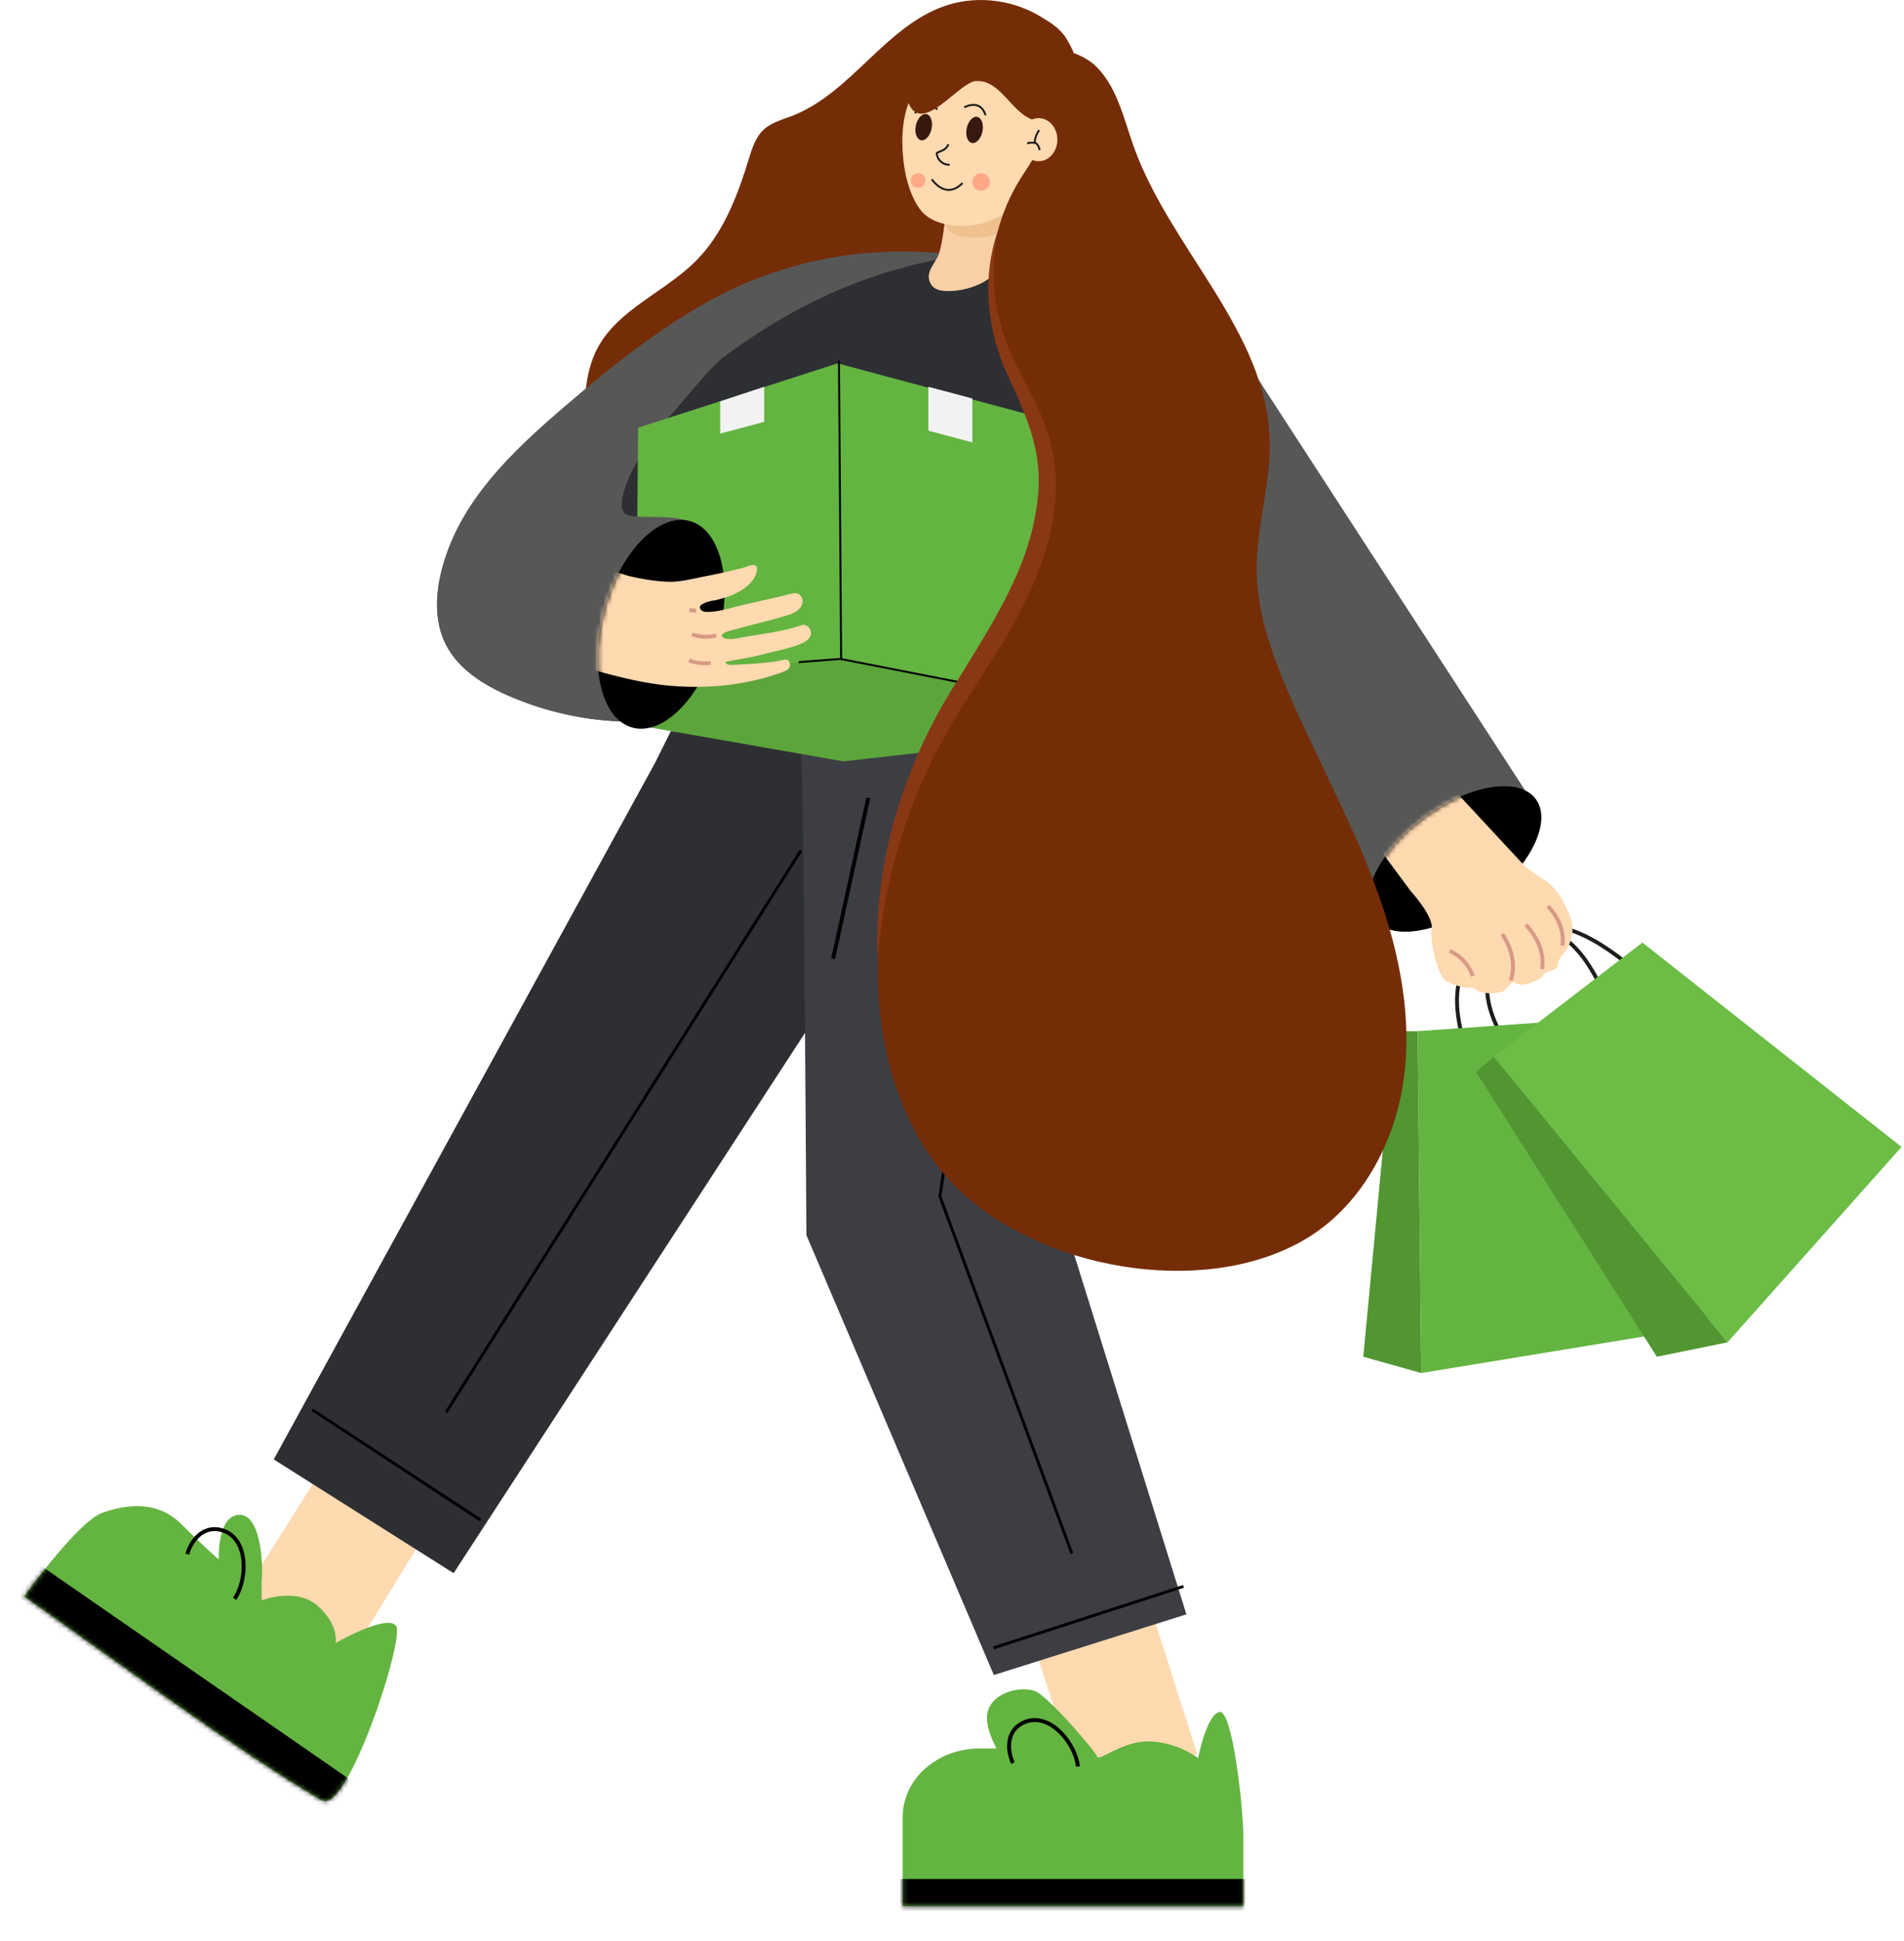 <svg xmlns="http://www.w3.org/2000/svg" width="418" height="426" fill="none"><g clip-path="url(#a)"><path stroke="#1D1D1B" stroke-miterlimit="10" stroke-width=".854" d="M322.09 231.122c-1.657-5.168-2.994-10.648-1.699-16.094 1.295-5.446 5.883-10.829 11.96-11.885 4.79-.826 9.51 1.174 12.726 4.175 3.216 3.001 5.2 6.897 7.128 10.725"/><path stroke="#1D1D1B" stroke-miterlimit="10" stroke-width=".854" d="M339.083 239.054c-4.783-4.883-9.454-10.224-11.605-16.559-2.151-6.335-1.128-13.878 3.996-17.365 4.038-2.751 9.767-2.445 14.689-.486 4.922 1.958 9.224 5.362 13.436 8.71"/><path fill="#529632" d="m312.023 301.368-12.732-3.578 6.759-71.46h5.173l.8 75.038Z"/><path fill="#64B441" d="m374.886 291.046-62.863 10.321-.801-75.038 62.077-4.362 1.587 69.079Z"/><path fill="#6CBC46" d="m417.463 251.738-38.198 42.878-51.341-62.667 32.642-25.069 56.897 44.858Z"/><path fill="#529632" d="m379.265 294.616-15.517 3.174-39.702-62.507 3.891-3.327 51.328 62.66Z"/><path fill="#752D08" d="M221.704 14.635c-4.434 1.931-7.992 5.39-11.438 8.773-2.708 2.66.348 18.247-1.308 21.665-2.033 4.202-.098 12.03 0 16.698.188 8.745 4.504 14.587 2.575 23.123-1.524 6.731-16.06.132-17.94 6.773-.939 3.306-1.545 6.751-3.077 9.828-1.775 3.557-4.678 6.405-7.532 9.183-9.21 8.96-18.476 17.969-29.099 25.214-3.606 2.459-7.985 4.8-12.155 3.487-2.736-.861-4.769-3.153-6.356-5.536-7.88-11.857-7.685-27.11-7.212-41.329.181-5.418.411-11.037 2.889-15.865 4.49-8.758 14.939-12.496 21.852-19.511 5.869-5.953 8.974-14.045 11.417-22.033.745-2.43 1.518-5 3.404-6.71 1.699-1.542 4.024-2.132 6.168-2.959 12.997-5.029 20.481-19.72 33.68-24.186 7.24-2.445 15.58-1.23 21.894 3.043 2.172 1.465 7.185 4.917 4.087 7.404-2.708 2.174-8.535 1.5-11.828 2.938h-.021Z"/><path fill="#FFD9B0" d="M74.753 316.051 53.06 350.455l23.363 13.871 22.799-37.175-24.47-11.1Z"/><path fill="#2E2F33" d="m143.804 167.441 3.46-6.946 68.565 6.113L99.585 345.294l-39.486-24.971 83.705-152.882Z"/><path stroke="#000" stroke-miterlimit="10" stroke-width=".64" d="m175.814 186.695-77.892 123.32"/><path fill="#575756" d="M138.785 77.163c-4.003 3.008-7.873 6.154-11.598 9.315-13.164 11.148-27.749 23.686-30.826 41.516-.772 4.494-.556 9.287 1.476 13.364 2.715 5.446 8.236 8.919 13.819 11.35a68.62 68.62 0 0 0 27.38 5.696c-4.839-1.014-6.844-6.877-6.913-11.808-.188-13.719 7.296-26.937 19.875-32.487-5.534-.743-8.514-.736-12.677-.521-1.281.063-2.61-.069-3.759-.646-2.235-1.132 1.204-5.425 2.597-7.502 3.863-5.779 7.219-11.1 9.015-12.843 15.997-15.587 29.92-11.329 50.777-19.38 3.404-1.312 6.857-2.833 9.384-5.466 2.527-2.632 8.159-6.46 6.788-9.835-.787-1.903-4.671-2.035-6.328-2.21-18.601-1.916-36.813 1.661-53.082 10.892-.167.097-.334.188-.501.285a131.096 131.096 0 0 0-6.996 4.32 168.699 168.699 0 0 0-8.424 5.96h-.007Z"/><path fill="#2E2F33" d="M262.395 58.562c-7.588 9.662-9.482 19.296-6.53 31.215 1.873 7.572 5.959 14.823 5.493 22.61-.335 5.654-3.05 10.863-5.709 15.871-2.896 5.46-6.056 11.197-11.417 14.274-3.696 2.126-8.04 2.737-12.273 3.244a405.856 405.856 0 0 1-31.431 2.542c-9.322.396-18.915.424-27.652-2.847-17.278-6.467-39.625-6.259-41.163-24.61-.397-4.73 9.655-23.763 14.159-28.264 2.722-2.715 9.795-11.829 12.872-14.128 31.877-23.825 64.429-27.832 103.637-19.914l.014.007Z"/><path fill="#FFD9B0" d="m249.079 341.799-25.628 8.131 13.769 43.205 25.628-8.131-13.769-43.205Z"/><path fill="#3C3E44" d="M175.918 167.872c.557 1.111 1.114 103.218 1.114 103.218l41.157 96.556 42.27-13.315-28.918-92.674 3.335-129.856-58.958 6.105v29.966Z"/><path stroke="#000" stroke-miterlimit="10" stroke-width=".64" d="m224.858 138.462-18.511 124.139 28.967 78.365M218.112 361.7l41.707-13.51M68.557 309.425l36.973 24.241"/><path fill="#64B441" d="M267.762 375.753c-2.841.423-4.734 10.127-4.734 10.127s-4.261-3.376-10.387-3.654-11.389 4.501-11.765 3.334c-.376-1.16-10.992-13.607-13.832-14.454-3.551-1.056-8.556.555-9.948 3.799-1.177 2.744.389 6.356 1.663 8.863h-3.703c-9.329 0-16.889 6.745-16.889 15.059v19.546h74.795v-15.191c0-6.327-2.367-27.853-5.207-27.429h.007Z"/><mask id="b" width="75" height="49" x="198" y="370" maskUnits="userSpaceOnUse" style="mask-type:luminance"><path fill="#fff" d="M267.762 375.753c-2.841.423-4.734 10.127-4.734 10.127s-4.261-3.376-10.387-3.654-11.389 4.501-11.765 3.334c-.376-1.16-10.992-13.607-13.832-14.454-3.551-1.056-8.556.555-9.948 3.799-1.177 2.744.389 6.356 1.663 8.863h-3.703c-9.329 0-16.889 6.745-16.889 15.059v19.546h74.795v-15.191c0-6.327-2.367-27.853-5.207-27.429h.007Z"/></mask><g mask="url(#b)"><path fill="#000" d="M290.693 412.414h-97.475V426h97.475v-13.586Z"/></g><path fill="#F9CFA5" d="M205.317 57.312c-.766 1.27-1.657 2.549-1.371 3.959.187.917.703 1.702 1.531 2.125.599.313 1.281.424 1.942.466 4.637.291 11.396-1.98 12.921-6.981 1.643-5.404 1.559-16.191 2.98-21.65.619-2.39 1.246-5.51-.906-6.766-.87-.514-1.963-.514-2.993-.5-1.176.014-2.353.027-3.536.048-3.906.049-5.479 4.911-6.322 8.113-1.267 4.8-1.684 9.801-2.436 14.712-.244 1.597-.487 3.237-.968 4.772-.181.576-.501 1.139-.842 1.709v-.007Z"/><path fill="#575756" d="m335.574 174.638-35.427 23.352-68.508-94.994c-9.99-13.857-8.006-32.98 4.615-44.496 6.906-4.918 22.604-2.063 27.199 5.05l72.114 111.088h.007Z"/><path fill="#EDBF8A" d="M209.083 51.137a4.25 4.25 0 0 0 1.692.688c2.172.375 4.532.458 6.697 0 1.072-.23 2.116-.598 3.084-1.154.981-.569 1.114-3.764.64-4.855-.431-1-1.796.368-2.819.361-4.052-.027-5.368-1.993-9.412-1.75-2.346.139-2.708-.194-2.576 1.39.084.979.404 1.951.759 2.847.397 1.014 1.079 1.89 1.935 2.473Z" opacity=".84"/><path fill="#FFD9B0" d="M232.14 25.005c0 10.711-3.537 18.511-14.578 23.353-4.399 1.93-11.229 1.68-14.577-1.32-2.506-2.25-3.975-7.099-4.449-10.322-.793-5.473-.696-11.218 1.845-16.24 2.11-4.181 5.632-7.682 9.976-9.516a17.404 17.404 0 0 1 6.76-1.382c10.491 0 15.016 4.716 15.016 15.42l.007.007Z"/><path fill="#000" d="M326.094 197.578c9.821-7.267 14.771-17.209 11.056-22.207-3.714-4.998-14.687-3.159-24.508 4.107-9.82 7.267-14.77 17.209-11.055 22.207 3.714 4.998 14.687 3.159 24.507-4.107Z"/><path fill="#381910" d="M215.681 28.869c.327-1.582-.18-3.023-1.133-3.22-.953-.195-1.99.928-2.317 2.51-.327 1.581.18 3.023 1.132 3.219.953.196 1.99-.927 2.318-2.51ZM204.513 28.267c.327-1.581-.18-3.023-1.133-3.219-.952-.196-1.99.927-2.317 2.509-.327 1.582.18 3.023 1.133 3.22.952.195 1.99-.928 2.317-2.51Z"/><path stroke="#1D1D1B" stroke-miterlimit="10" stroke-width=".427" d="M208.22 31.68c-.536 1.147-1.211 1.3-2.381 1.793-.063.028-.125.048-.16.104-.049.062-.042.153-.028.236.098.667.453 1.292.968 1.723.515.43 1.204.66 1.872.625M204.551 39.356c1.622 2.154 4.086 3.543 6.767.82M205.811 23.998c-1.608-1.152-3.627-1.59-4.915.897M211.68 23.554c1.782-.855 3.85-.931 4.678 1.736"/><path fill="#64B441" d="m252.739 157.473-113.132-9.801.48-53.79 43.774-14.128 63.726 17.052 5.152 60.667Z"/><path stroke="#000" stroke-miterlimit="10" stroke-width=".427" d="m184.182 79.115.508 69.933"/><path fill="#575756" d="M128.19 87.061c-4.65 4.147-9.112 8.343-13.408 12.337-.974.903-1.942 1.82-2.903 2.743-7.302 7.002-13.77 15.698-15.524 25.86-.773 4.495-.557 9.287 1.476 13.365 2.715 5.445 8.235 8.918 13.819 11.349a68.615 68.615 0 0 0 27.379 5.696c-4.838-1.014-6.843-6.876-6.912-11.808-.175-13.079 6.613-25.693 18.134-31.653.404-.209.321-.806-.132-.882-.807-.146-1.65-.355-2.116-.396a57.78 57.78 0 0 0-3.62-.195c-2.298-.041-3.989.056-6.231-.326-4.149-.702.648-10.28 1.929-12.204"/><path stroke="#000" stroke-miterlimit="10" stroke-width=".854" d="m190.621 175.137-7.727 35.321"/><path fill="#752D08" d="M212.773 18.29c.543-.292 1.037-.473 1.476-.5 5.52-.293 7.755 7.029 12.628 8.529 2.764.847 5.646-1.834 6.878-4.188.494-.938.835-1.987 1.497-2.8 1.322-1.653 2.053-2.514 1.434-4.862-.85-3.223-2.444-6.578-4.985-8.669-4.469-3.674-11.006-3.869-16.269-2.903-6.056 1.111-9.621 6.293-12.739 11.489-1.198 1.993-4.303 6.07-3.057 8.627 2.736 5.619 9.148-2.557 13.151-4.724h-.014Z"/><path fill="#64B441" d="M5.305 350.399s11.8-16.448 17.09-18.331c5.98-2.132 12.392-2.556 17.523 2.557 5.13 5.119 8.117 7.675 8.117 7.675s-.425-9.377 4.274-9.808c4.7-.424 5.556 9.808 5.131 14.497v4.264s7.693-2.986 12.392 1.278c4.699 4.265 3.842 8.1 3.842 8.1s11.111-6.398 13.248-3.835c2.137 2.556-10.658 41.524-16.234 38.37-16.924-9.571-51.683-35.265-65.376-44.767h-.007Z"/><mask id="c" width="83" height="66" x="5" y="330" maskUnits="userSpaceOnUse" style="mask-type:luminance"><path fill="#fff" d="M5.305 350.399s11.8-16.448 17.09-18.331c5.98-2.132 12.392-2.556 17.523 2.557 5.13 5.119 8.117 7.675 8.117 7.675s-.425-9.377 4.274-9.808c4.7-.424 5.556 9.808 5.131 14.497v4.264s7.693-2.986 12.392 1.278c4.699 4.265 3.842 8.1 3.842 8.1s11.111-6.398 13.248-3.835c2.137 2.556-10.658 41.524-16.234 38.37-16.924-9.571-51.683-35.265-65.376-44.767h-.007Z"/></mask><g mask="url(#c)"><path fill="#000" d="m83.72 395.372-75.644-52.34-8.069 11.61 75.644 52.34 8.069-11.61Z"/></g><path stroke="#000" stroke-miterlimit="10" stroke-width=".854" d="M41.115 341.113c1.037-3.57 4.03-6.578 8.013-5.119 5.555 2.042 5.172 10.856 2.38 14.92M222.373 386.977c-1.525-3.396-1.198-7.62 2.784-9.078 5.563-2.036 10.986 4.931 11.494 9.828"/><path fill="#5CA53A" d="m137.511 158.758 47.638 8.349 68.154-7.703-21.163-5.786-47.638-8.995-7.713.646-38.637 3.209-.641 10.28Z"/><path fill="#000" d="M157.544 140.485c3.499-12.512.784-24.2-6.063-26.106-6.848-1.906-15.235 6.691-18.733 19.202-3.499 12.512-.784 24.2 6.063 26.106 6.847 1.906 15.235-6.691 18.733-19.202Z"/><mask id="d" width="79" height="46" x="131" y="114" maskUnits="userSpaceOnUse" style="mask-type:luminance"><path fill="#fff" d="M209.285 141.734c-3.502 12.509-63.622 19.858-70.472 17.948-6.843-1.903-9.558-13.593-6.063-26.103 3.501-12.51 11.883-21.102 18.733-19.199 6.843 1.903 61.297 14.837 57.802 27.347v.007Z"/></mask><g mask="url(#d)"><path fill="#FFD9B0" d="M138.103 126.446c2.827.625 5.743 1.16 8.639 1.243 2.653.076 5.5-.702 8.097-1.202a146.11 146.11 0 0 0 8.277-1.847c.794-.202 3.063-1.404 3.07.25.007 1.924-2.186 4.806-6.996 6.265-2.047.618-1.998.57-2.785.695-.828.132-2.993.757-2.743 1.562.146.487.571.903 1.574.896 2.276-.006 4.413-.646 6.599-1.201 3.829-.973 7.693-1.709 11.514-2.709.613-.16 1.281-.306 1.866-.063.717.306 1.086 1.174.961 1.938-.125.764-.655 1.417-1.295 1.862-.64.444-1.392.694-2.13.931-3.655 1.167-7.421 1.938-11.104 3.007-.376.111-4.038.827-2.986 1.758 1.016.896 3.48.201 4.65 0 4.226-.723 8.583-1.23 12.663-2.605 1.441-.486 2.896 1.625 1.455 3.07-1.441 1.445-5.075 2.098-10.213 3.397-1.295.326-2.603.583-3.912.833-1.114.215-2.242.368-3.349.618-.341.077-1.023.188-.459.57.383.257 1.274.236 1.699.208 3.634-.229 7.233-.305 10.832-1.083.042-.007.083-.021.125-.028.759-.195 1.225.292 1.274 1.021.063.958-.738 1.354-1.532 1.646-7.922 2.917-16.526 3.772-24.915 3.022-8.389-.751-16.944-3.564-25.277-5.939-.119-.035-2.332-.653-2.332-.667l5.604-21.623 13.143 4.188-.014-.013Z"/><path stroke="#D69A85" stroke-miterlimit="10" stroke-width=".854" d="M151.915 139.233a9.28 9.28 0 0 0 5.311.264M151.288 144.957c1.504.555 3.139.75 4.734.548M152.827 134.051l-1.462-.159"/></g><path fill="red" d="M215.404 41.857a1.927 1.927 0 0 0 1.929-1.924 1.927 1.927 0 0 0-1.929-1.924 1.926 1.926 0 0 0-1.928 1.924c0 1.063.863 1.924 1.928 1.924ZM201.565 41.218c.888 0 1.608-.719 1.608-1.605s-.72-1.604-1.608-1.604c-.888 0-1.608.718-1.608 1.604 0 .886.72 1.605 1.608 1.605Z" opacity=".22"/><path stroke="#000" stroke-miterlimit="10" stroke-width=".427" d="m217.333 151.048-32.831-6.425-9.168.709"/><path fill="#752D08" d="M218.997 50.915c-2.068 7.946-1.873 16.483.751 24.27 2.514 7.473 7.101 14.19 9.057 21.83 2.945 11.461-.383 23.686-5.666 34.279-5.284 10.593-12.461 20.144-17.968 30.625-7.839 14.934-12.155 31.695-12.489 48.553-.369 18.192 4.414 37.37 17.334 50.206 17.898 17.782 53.792 24.422 76.159 11.544 12.74-7.335 20.356-21.706 22.124-36.279 1.768-14.573-1.684-29.333-6.94-43.038-5.256-13.704-12.308-26.651-18.17-40.113-3.85-8.849-7.233-18.15-7.303-27.798-.062-9.509 3.105-18.844 2.861-28.347-.612-23.908-21.768-41.94-29.844-64.452-2.179-6.078-3.564-12.788-8.068-17.42-2.945-3.029-9.301-5.286-13.269-2.841-6.439 3.966.543 9.238 1.462 14.517.808 4.619-2.513 8.8-5.005 12.773-2.27 3.613-3.947 7.572-5.019 11.69h-.007Z"/><path fill="#FFD9B0" d="M228.025 35.383c2.269 0 4.108-2.117 4.108-4.73 0-2.612-1.839-4.73-4.108-4.73-2.268 0-4.107 2.118-4.107 4.73 0 2.613 1.839 4.73 4.107 4.73Z"/><path stroke="#1D1D1B" stroke-miterlimit="10" stroke-width=".427" d="M227.162 31.438a4.862 4.862 0 0 1 .989-2.869"/><path stroke="#1D1D1B" stroke-miterlimit="10" stroke-width=".427" d="M225.492 31.466a4.445 4.445 0 0 1 1.601-.125c.09.007.188.021.271.063a.888.888 0 0 1 .251.201c.327.368.543.834.612 1.327"/><mask id="e" width="54" height="63" x="300" y="172" maskUnits="userSpaceOnUse" style="mask-type:luminance"><path fill="#fff" d="M350.694 233.685c-9.822 7.266-45.396-27.006-49.106-32.007-3.718-5.001 1.239-14.941 11.055-22.207 9.822-7.265 20.794-9.106 24.511-4.112 3.718 5.001 23.363 51.053 13.54 58.326Z"/></mask><g mask="url(#e)"><path fill="#FFD9B0" d="M309.677 195.558s5.089 5.536 4.63 8.308c-.46 2.771 1.385 10.613 3.237 11.537 1.852.924 3.703 1.382 5.089 1.382 1.385 0 .926.459 2.311.924 1.385.465 4.629.458 5.548-.459.919-.916 1.622-2.076 2.082-1.618.459.459 1.622.695 3.007.229 1.385-.465 2.778-.924 3.237-1.847.571-1.14 3.237-.73 3.237-2.306 0-1.383.926-1.848 1.852-3.23.926-1.383 1.852-4.619.926-6.926-.926-2.306-2.548-6.23-5.319-8.078-2.77-1.847-4.629-3.23-4.629-3.23l-17.578-18.928-18.044 10.156 10.407 14.079.007.007Z"/><path stroke="#D69A85" stroke-miterlimit="10" stroke-width=".854" d="M329.803 205.019s3.703 5.077 1.852 10.155M334.982 202.983s4.505 4.383 3.537 9.697M339.82 198.885s4.024 3.911 3.154 8.655M318.24 208.714s3.703 1.382 5.089 5.536"/></g><path fill="#893815" d="M218.996 50.914c-1.323 6.96-1.128 14.129.801 20.776 1.838 6.668 5.764 12.537 8.653 19.206 1.455 3.32 2.604 6.932 3.021 10.627 1.399 11.01-2.088 22.102-7.003 31.743-4.922 9.614-11.201 18.081-16.506 27.326-8.744 15.233-13.812 32.216-15.281 49.873-1.002-21.359 5.883-42.955 17.418-60.931 7.212-11.85 15.204-23.693 17.376-37.522 1.956-11.753-1.455-19.171-6.216-29.59-4.588-9.711-5.73-21.366-2.263-31.522v.014Z"/><path fill="#F2F2F2" d="m213.469 97.099-9.656-2.57v-9.635l9.656 2.57V97.1ZM158.111 95.168l9.655-2.57v-7.704l-9.655 3.21v7.064Z"/></g><defs><clipPath id="a"><path fill="#fff" d="M0 0h417.463v426H0z"/></clipPath></defs></svg>